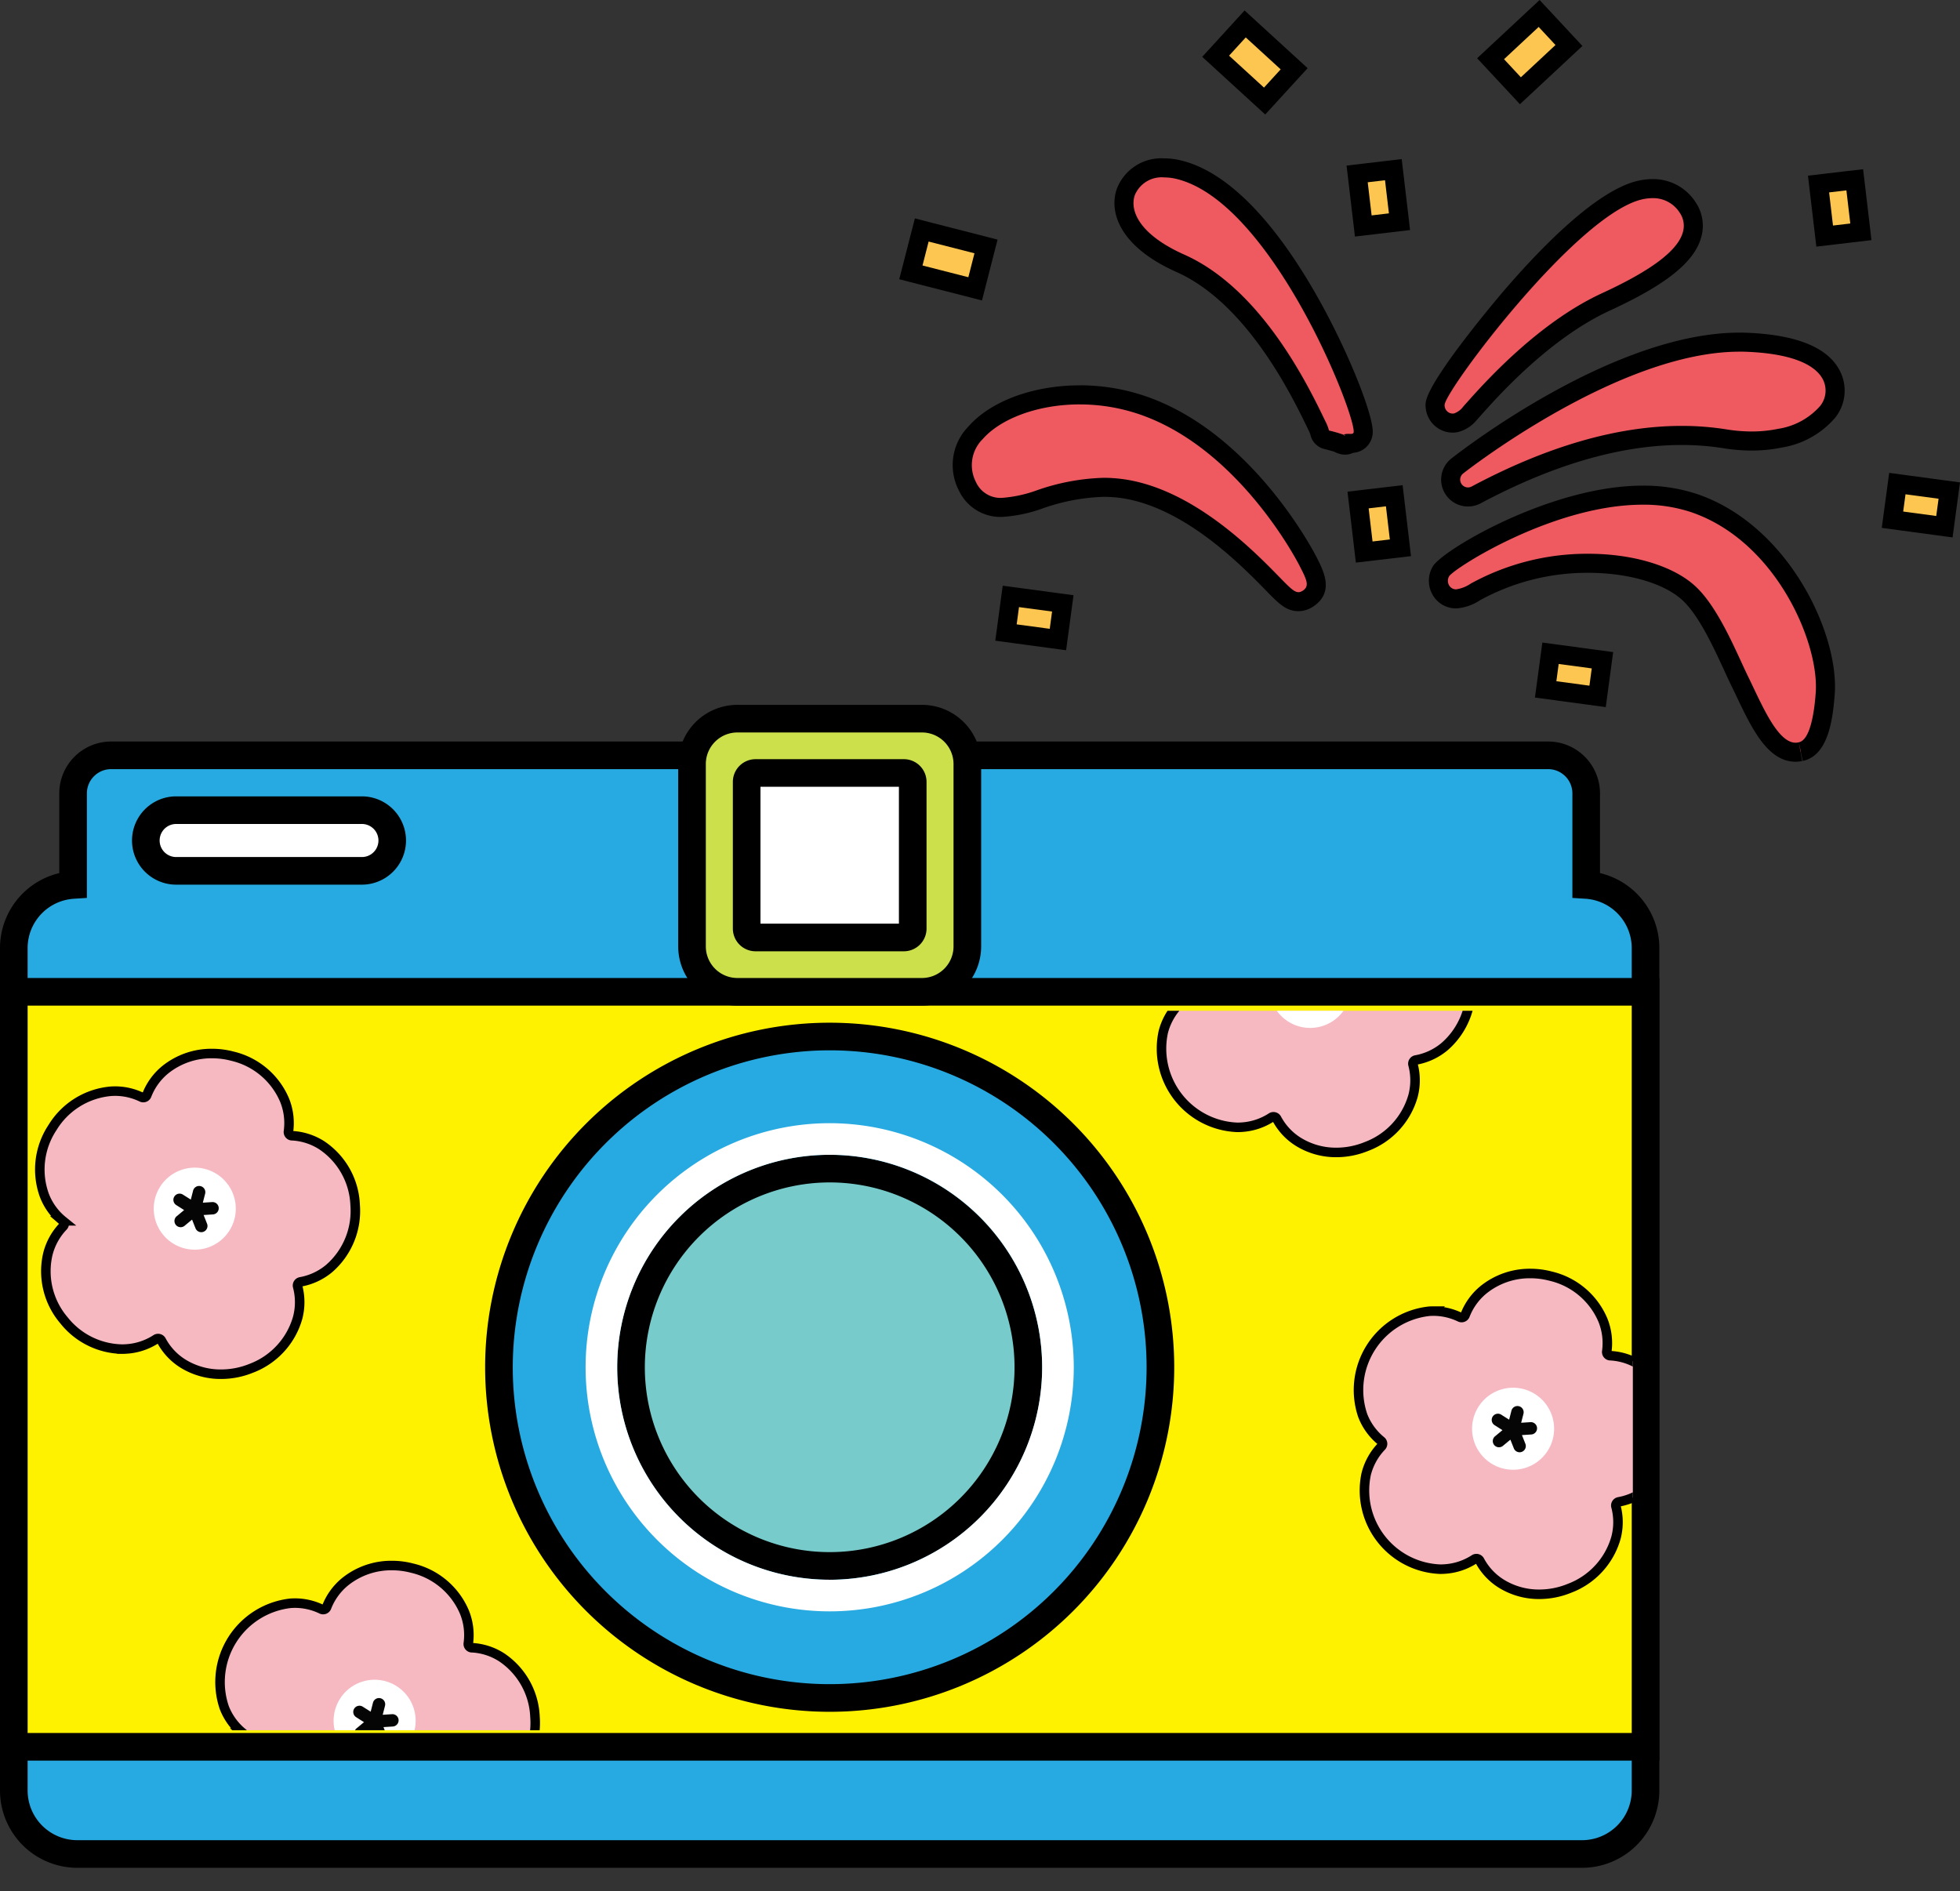 <svg id="그룹_697" data-name="그룹 697" xmlns="http://www.w3.org/2000/svg" xmlns:xlink="http://www.w3.org/1999/xlink" width="205.829" height="198.591" viewBox="0 0 205.829 198.591">
  <rect x="0" y="0" width="205.829" height="198.591" fill="#333333" stroke="none"/>
  <defs>
    <clipPath id="clip-path">
      <rect id="사각형_462" data-name="사각형 462" width="205.829" height="198.591" fill="none"/>
    </clipPath>
    <clipPath id="clip-path-2">
      <rect id="사각형_463" data-name="사각형 463" width="168.223" height="75.556" transform="translate(3.251 106.147)" fill="none"/>
    </clipPath>
  </defs>
  <g id="그룹_692" data-name="그룹 692">
    <g id="그룹_691" data-name="그룹 691" clip-path="url(#clip-path)">
      <path id="패스_12555" data-name="패스 12555" d="M172.806,99.571v88.451a6.674,6.674,0,0,1-6.666,6.676H8.117a6.674,6.674,0,0,1-6.667-6.676V99.571a6.645,6.645,0,0,1,6.224-6.637V83.32a4,4,0,0,1,4-4h150.9a4,4,0,0,1,4,4v9.614a6.645,6.645,0,0,1,6.224,6.637" fill="#27aae1"/>
      <path id="패스_12556" data-name="패스 12556" d="M172.806,99.571v88.451a6.674,6.674,0,0,1-6.666,6.676H8.117a6.674,6.674,0,0,1-6.667-6.676V99.571a6.645,6.645,0,0,1,6.224-6.637V83.32a4,4,0,0,1,4-4h150.9a4,4,0,0,1,4,4v9.614A6.645,6.645,0,0,1,172.806,99.571Z" fill="none" stroke="#000" stroke-width="2.9"/>
      <rect id="사각형_458" data-name="사각형 458" width="171.356" height="79.286" transform="translate(1.451 104.155)" fill="#fff200"/>
      <rect id="사각형_459" data-name="사각형 459" width="171.356" height="79.286" transform="translate(1.451 104.155)" fill="none" stroke="#000" stroke-width="2.9"/>
      <path id="패스_12557" data-name="패스 12557" d="M87.129,178.316a34.732,34.732,0,1,1,34.731-34.731,34.77,34.77,0,0,1-34.731,34.731" fill="#27aae1"/>
      <path id="패스_12558" data-name="패스 12558" d="M87.129,110.3a33.281,33.281,0,1,1-33.282,33.282A33.319,33.319,0,0,1,87.129,110.3m0-2.9a36.182,36.182,0,1,0,36.182,36.182A36.182,36.182,0,0,0,87.129,107.4"/>
      <path id="패스_12559" data-name="패스 12559" d="M87.129,164.446a20.862,20.862,0,1,1,20.862-20.862,20.885,20.885,0,0,1-20.862,20.862" fill="#77cccb"/>
      <path id="패스_12560" data-name="패스 12560" d="M87.129,124.172a19.412,19.412,0,1,1-19.412,19.412,19.434,19.434,0,0,1,19.412-19.412m0-2.9a22.312,22.312,0,1,0,22.312,22.312,22.337,22.337,0,0,0-22.312-22.312"/>
      <path id="패스_12561" data-name="패스 12561" d="M87.129,117.951a25.633,25.633,0,1,0,25.633,25.633,25.662,25.662,0,0,0-25.633-25.633m0,47.945a22.312,22.312,0,1,1,22.312-22.312A22.337,22.337,0,0,1,87.129,165.9" fill="#fff"/>
      <path id="패스_12562" data-name="패스 12562" d="M18.5,91.451a3.185,3.185,0,1,1,0-6.371h19.5a3.185,3.185,0,0,1,0,6.371Z" fill="#fff"/>
      <path id="패스_12563" data-name="패스 12563" d="M38.006,86.53a1.736,1.736,0,0,1,0,3.472H18.5a1.736,1.736,0,1,1,0-3.472Zm0-2.9H18.5a4.636,4.636,0,1,0,0,9.272h19.5a4.636,4.636,0,0,0,0-9.272"/>
      <path id="패스_12564" data-name="패스 12564" d="M96.815,75.469H77.441a4.771,4.771,0,0,0-4.77,4.77V99.384a4.771,4.771,0,0,0,4.77,4.771H96.815a4.77,4.77,0,0,0,4.77-4.771V80.239a4.77,4.77,0,0,0-4.77-4.77" fill="#cce04b"/>
      <path id="사각형_460" data-name="사각형 460" d="M4.77,0H24.144a4.77,4.77,0,0,1,4.77,4.77V23.915a4.771,4.771,0,0,1-4.771,4.771H4.77A4.77,4.77,0,0,1,0,23.916V4.77A4.77,4.77,0,0,1,4.77,0Z" transform="translate(72.671 75.469)" fill="none" stroke="#000" stroke-width="2.9"/>
      <path id="사각형_461" data-name="사각형 461" d="M.936,0H16.5a.935.935,0,0,1,.935.935v15.4a.935.935,0,0,1-.935.935H.936A.936.936,0,0,1,0,16.338V.936A.936.936,0,0,1,.936,0Z" transform="translate(78.411 81.175)" fill="#fff"/>
      <path id="패스_12565" data-name="패스 12565" d="M94.4,97H79.861V82.625H94.4Zm.515-17.274H79.347a2.385,2.385,0,0,0-2.386,2.385v15.4A2.385,2.385,0,0,0,79.347,99.9H94.911A2.385,2.385,0,0,0,97.3,97.514V82.11a2.385,2.385,0,0,0-2.385-2.385"/>
    </g>
  </g>
  <g id="그룹_694" data-name="그룹 694">
    <g id="그룹_693" data-name="그룹 693" clip-path="url(#clip-path-2)">
      <path id="패스_12566" data-name="패스 12566" d="M140.351,121.024a7.505,7.505,0,0,1-4.024-1.127,6.4,6.4,0,0,1-2.246-2.412.4.4,0,0,0-.248-.194.4.4,0,0,0-.1-.012.392.392,0,0,0-.213.062,6.459,6.459,0,0,1-3.138,1.032c-.152.01-.3.015-.45.015a8.273,8.273,0,0,1-7.773-10,6.473,6.473,0,0,1,1.608-2.895.393.393,0,0,0-.013-.556l-.023-.02a6.389,6.389,0,0,1-1.937-2.663,8.323,8.323,0,0,1,6.976-10.953c.153-.011.3-.016.447-.016a6.427,6.427,0,0,1,2.792.641.395.395,0,0,0,.536-.211,6.466,6.466,0,0,1,1.941-2.678,7.739,7.739,0,0,1,4.913-1.7,8.37,8.37,0,0,1,2.141.279,7.908,7.908,0,0,1,5.482,4.631,6.434,6.434,0,0,1,.4,3.28.393.393,0,0,0,.337.442l.031,0a6.388,6.388,0,0,1,3.135,1.008,7.916,7.916,0,0,1,3.5,6.267,8,8,0,0,1-2.73,6.67,6.464,6.464,0,0,1-3,1.4.393.393,0,0,0-.315.458l.006.027a6.443,6.443,0,0,1,0,3.3,8,8,0,0,1-4.89,5.3,8.374,8.374,0,0,1-3.145.616" fill="#f6b9c2"/>
      <path id="패스_12567" data-name="패스 12567" d="M140.351,121.024a7.505,7.505,0,0,1-4.024-1.127,6.4,6.4,0,0,1-2.246-2.412.4.4,0,0,0-.248-.194.4.4,0,0,0-.1-.012.392.392,0,0,0-.213.062,6.459,6.459,0,0,1-3.138,1.032c-.152.01-.3.015-.45.015a8.273,8.273,0,0,1-7.773-10,6.473,6.473,0,0,1,1.608-2.895.393.393,0,0,0-.013-.556l-.023-.02a6.389,6.389,0,0,1-1.937-2.663,8.323,8.323,0,0,1,6.976-10.953c.153-.011.3-.016.447-.016a6.427,6.427,0,0,1,2.792.641.395.395,0,0,0,.536-.211,6.466,6.466,0,0,1,1.941-2.678,7.739,7.739,0,0,1,4.913-1.7,8.37,8.37,0,0,1,2.141.279,7.908,7.908,0,0,1,5.482,4.631,6.434,6.434,0,0,1,.4,3.28.393.393,0,0,0,.337.442l.031,0a6.388,6.388,0,0,1,3.135,1.008,7.916,7.916,0,0,1,3.5,6.267,8,8,0,0,1-2.73,6.67,6.464,6.464,0,0,1-3,1.4.393.393,0,0,0-.315.458l.006.027a6.443,6.443,0,0,1,0,3.3,8,8,0,0,1-4.89,5.3A8.374,8.374,0,0,1,140.351,121.024Z" fill="none" stroke="#000" stroke-width="1"/>
      <path id="패스_12568" data-name="패스 12568" d="M141.205,105.974a4.307,4.307,0,1,1-1.285-5.954,4.307,4.307,0,0,1,1.285,5.954" fill="#fff"/>
      <path id="패스_12569" data-name="패스 12569" d="M140.1,103.557a.651.651,0,0,0-.691-.609h0l-.978.063.243-.95a.652.652,0,0,0-1.263-.324l-.243.95-.828-.524a.651.651,0,0,0-.7,1.1l.827.524-.755.626a.651.651,0,1,0,.831,1l.756-.626.362.912a.652.652,0,0,0,1.212-.482l-.361-.911.978-.063a.651.651,0,0,0,.609-.691" fill="#040504"/>
      <path id="패스_12570" data-name="패스 12570" d="M161.663,167.424a7.505,7.505,0,0,1-4.024-1.127,6.4,6.4,0,0,1-2.246-2.412.4.4,0,0,0-.248-.194.4.4,0,0,0-.1-.012.39.39,0,0,0-.213.062,6.459,6.459,0,0,1-3.138,1.032c-.152.01-.3.015-.45.015a8.273,8.273,0,0,1-7.773-9.995,6.473,6.473,0,0,1,1.608-2.9.393.393,0,0,0-.013-.556l-.023-.02a6.389,6.389,0,0,1-1.937-2.663,8.323,8.323,0,0,1,6.976-10.953c.153-.011.3-.016.447-.016a6.427,6.427,0,0,1,2.792.641.395.395,0,0,0,.536-.211,6.466,6.466,0,0,1,1.941-2.678,7.739,7.739,0,0,1,4.913-1.7,8.371,8.371,0,0,1,2.141.279,7.908,7.908,0,0,1,5.482,4.631,6.433,6.433,0,0,1,.4,3.28.393.393,0,0,0,.337.442l.031,0a6.388,6.388,0,0,1,3.135,1.008,7.916,7.916,0,0,1,3.5,6.267,8,8,0,0,1-2.73,6.67,6.464,6.464,0,0,1-3,1.4.393.393,0,0,0-.315.458l.006.027a6.443,6.443,0,0,1,0,3.3,8,8,0,0,1-4.89,5.3,8.374,8.374,0,0,1-3.145.616" fill="#f6b9c2"/>
      <path id="패스_12571" data-name="패스 12571" d="M161.663,167.424a7.505,7.505,0,0,1-4.024-1.127,6.4,6.4,0,0,1-2.246-2.412.4.4,0,0,0-.248-.194.4.4,0,0,0-.1-.012.39.39,0,0,0-.213.062,6.459,6.459,0,0,1-3.138,1.032c-.152.01-.3.015-.45.015a8.273,8.273,0,0,1-7.773-9.995,6.473,6.473,0,0,1,1.608-2.9.393.393,0,0,0-.013-.556l-.023-.02a6.389,6.389,0,0,1-1.937-2.663,8.323,8.323,0,0,1,6.976-10.953c.153-.011.3-.016.447-.016a6.427,6.427,0,0,1,2.792.641.395.395,0,0,0,.536-.211,6.466,6.466,0,0,1,1.941-2.678,7.739,7.739,0,0,1,4.913-1.7,8.371,8.371,0,0,1,2.141.279,7.908,7.908,0,0,1,5.482,4.631,6.433,6.433,0,0,1,.4,3.28.393.393,0,0,0,.337.442l.031,0a6.388,6.388,0,0,1,3.135,1.008,7.916,7.916,0,0,1,3.5,6.267,8,8,0,0,1-2.73,6.67,6.464,6.464,0,0,1-3,1.4.393.393,0,0,0-.315.458l.006.027a6.443,6.443,0,0,1,0,3.3,8,8,0,0,1-4.89,5.3A8.374,8.374,0,0,1,161.663,167.424Z" fill="none" stroke="#000" stroke-width="1"/>
      <path id="패스_12572" data-name="패스 12572" d="M162.517,152.374a4.307,4.307,0,1,1-1.285-5.954,4.307,4.307,0,0,1,1.285,5.954" fill="#fff"/>
      <path id="패스_12573" data-name="패스 12573" d="M161.414,149.957a.651.651,0,0,0-.691-.609h0l-.978.063.243-.95a.652.652,0,0,0-1.263-.324l-.243.95-.828-.524a.651.651,0,0,0-.7,1.1l.827.524-.755.626a.651.651,0,1,0,.831,1l.756-.626.362.912a.652.652,0,1,0,1.212-.482l-.361-.911.978-.063a.651.651,0,0,0,.609-.691" fill="#040504"/>
      <path id="패스_12574" data-name="패스 12574" d="M42.108,198.091a7.505,7.505,0,0,1-4.024-1.127,6.4,6.4,0,0,1-2.246-2.412.4.4,0,0,0-.248-.194.4.4,0,0,0-.1-.012.39.39,0,0,0-.213.062,6.459,6.459,0,0,1-3.138,1.032c-.152.01-.3.015-.45.015a8.273,8.273,0,0,1-7.773-9.995,6.473,6.473,0,0,1,1.608-2.9.393.393,0,0,0-.013-.556l-.023-.02a6.389,6.389,0,0,1-1.937-2.663,8.323,8.323,0,0,1,6.976-10.953c.153-.011.3-.016.447-.016a6.427,6.427,0,0,1,2.792.641.395.395,0,0,0,.536-.211,6.466,6.466,0,0,1,1.941-2.678,7.739,7.739,0,0,1,4.913-1.7,8.371,8.371,0,0,1,2.141.279,7.908,7.908,0,0,1,5.482,4.631,6.433,6.433,0,0,1,.4,3.28.393.393,0,0,0,.337.442l.031,0a6.388,6.388,0,0,1,3.135,1.008,7.916,7.916,0,0,1,3.5,6.267,8,8,0,0,1-2.73,6.67,6.464,6.464,0,0,1-3,1.4.393.393,0,0,0-.315.458l.006.027a6.442,6.442,0,0,1,0,3.3,8,8,0,0,1-4.89,5.3,8.374,8.374,0,0,1-3.145.616" fill="#f6b9c2"/>
      <path id="패스_12575" data-name="패스 12575" d="M42.108,198.091a7.505,7.505,0,0,1-4.024-1.127,6.4,6.4,0,0,1-2.246-2.412.4.4,0,0,0-.248-.194.4.4,0,0,0-.1-.012.39.39,0,0,0-.213.062,6.459,6.459,0,0,1-3.138,1.032c-.152.01-.3.015-.45.015a8.273,8.273,0,0,1-7.773-9.995,6.473,6.473,0,0,1,1.608-2.9.393.393,0,0,0-.013-.556l-.023-.02a6.389,6.389,0,0,1-1.937-2.663,8.323,8.323,0,0,1,6.976-10.953c.153-.011.3-.016.447-.016a6.427,6.427,0,0,1,2.792.641.395.395,0,0,0,.536-.211,6.466,6.466,0,0,1,1.941-2.678,7.739,7.739,0,0,1,4.913-1.7,8.371,8.371,0,0,1,2.141.279,7.908,7.908,0,0,1,5.482,4.631,6.433,6.433,0,0,1,.4,3.28.393.393,0,0,0,.337.442l.031,0a6.388,6.388,0,0,1,3.135,1.008,7.916,7.916,0,0,1,3.5,6.267,8,8,0,0,1-2.73,6.67,6.464,6.464,0,0,1-3,1.4.393.393,0,0,0-.315.458l.006.027a6.442,6.442,0,0,1,0,3.3,8,8,0,0,1-4.89,5.3A8.374,8.374,0,0,1,42.108,198.091Z" fill="none" stroke="#000" stroke-width="1"/>
      <path id="패스_12576" data-name="패스 12576" d="M42.961,183.041a4.307,4.307,0,1,1-1.285-5.954,4.307,4.307,0,0,1,1.285,5.954" fill="#fff"/>
      <path id="패스_12577" data-name="패스 12577" d="M41.859,180.624a.651.651,0,0,0-.691-.609h0l-.978.063.243-.95a.652.652,0,0,0-1.263-.324l-.243.95-.828-.524a.651.651,0,0,0-.7,1.1l.827.524-.755.626a.651.651,0,1,0,.831,1l.756-.626.362.912a.652.652,0,0,0,1.212-.482l-.361-.911.978-.063a.651.651,0,0,0,.609-.691" fill="#040504"/>
      <path id="패스_12578" data-name="패스 12578" d="M23.219,144.313a7.505,7.505,0,0,1-4.024-1.127,6.4,6.4,0,0,1-2.246-2.412.4.4,0,0,0-.248-.194.4.4,0,0,0-.1-.012.392.392,0,0,0-.213.062,6.459,6.459,0,0,1-3.138,1.032c-.152.01-.3.015-.45.015a7.968,7.968,0,0,1-6.072-3.012,7.938,7.938,0,0,1-1.7-6.983,6.473,6.473,0,0,1,1.608-2.9.393.393,0,0,0-.013-.556l-.023-.02a6.389,6.389,0,0,1-1.937-2.663,7.972,7.972,0,0,1,.858-7.147A7.992,7.992,0,0,1,11.64,114.6c.153-.011.3-.016.447-.016a6.427,6.427,0,0,1,2.792.641.395.395,0,0,0,.536-.211,6.466,6.466,0,0,1,1.941-2.678,7.739,7.739,0,0,1,4.913-1.7,8.37,8.37,0,0,1,2.141.279,7.908,7.908,0,0,1,5.482,4.631,6.433,6.433,0,0,1,.4,3.28.393.393,0,0,0,.337.442l.031,0a6.388,6.388,0,0,1,3.135,1.008,7.916,7.916,0,0,1,3.5,6.267,8,8,0,0,1-2.73,6.67,6.464,6.464,0,0,1-3,1.4.393.393,0,0,0-.315.458l.006.027a6.442,6.442,0,0,1,0,3.3,8,8,0,0,1-4.89,5.3,8.374,8.374,0,0,1-3.145.616" fill="#f6b9c2"/>
      <path id="패스_12579" data-name="패스 12579" d="M23.219,144.313a7.505,7.505,0,0,1-4.024-1.127,6.4,6.4,0,0,1-2.246-2.412.4.4,0,0,0-.248-.194.4.4,0,0,0-.1-.012.392.392,0,0,0-.213.062,6.459,6.459,0,0,1-3.138,1.032c-.152.01-.3.015-.45.015a7.968,7.968,0,0,1-6.072-3.012,7.938,7.938,0,0,1-1.7-6.983,6.473,6.473,0,0,1,1.608-2.9.393.393,0,0,0-.013-.556l-.023-.02a6.389,6.389,0,0,1-1.937-2.663,7.972,7.972,0,0,1,.858-7.147A7.992,7.992,0,0,1,11.64,114.6c.153-.011.3-.016.447-.016a6.427,6.427,0,0,1,2.792.641.395.395,0,0,0,.536-.211,6.466,6.466,0,0,1,1.941-2.678,7.739,7.739,0,0,1,4.913-1.7,8.37,8.37,0,0,1,2.141.279,7.908,7.908,0,0,1,5.482,4.631,6.433,6.433,0,0,1,.4,3.28.393.393,0,0,0,.337.442l.031,0a6.388,6.388,0,0,1,3.135,1.008,7.916,7.916,0,0,1,3.5,6.267,8,8,0,0,1-2.73,6.67,6.464,6.464,0,0,1-3,1.4.393.393,0,0,0-.315.458l.006.027a6.442,6.442,0,0,1,0,3.3,8,8,0,0,1-4.89,5.3A8.374,8.374,0,0,1,23.219,144.313Z" fill="none" stroke="#000" stroke-width="1"/>
      <path id="패스_12580" data-name="패스 12580" d="M24.073,129.263a4.307,4.307,0,1,1-1.285-5.954,4.307,4.307,0,0,1,1.285,5.954" fill="#fff"/>
      <path id="패스_12581" data-name="패스 12581" d="M22.97,126.846a.651.651,0,0,0-.691-.609h0l-.978.063.243-.95a.652.652,0,0,0-1.263-.324l-.243.95-.828-.524a.651.651,0,0,0-.7,1.1l.827.524-.755.626a.651.651,0,1,0,.831,1l.756-.626.362.912a.652.652,0,0,0,1.212-.482l-.361-.911.978-.063a.651.651,0,0,0,.609-.691" fill="#040504"/>
    </g>
  </g>
  <g id="그룹_696" data-name="그룹 696">
    <g id="그룹_695" data-name="그룹 695" clip-path="url(#clip-path)">
      <rect id="사각형_464" data-name="사각형 464" width="4.596" height="6.97" transform="matrix(0.248, -0.969, 0.969, 0.248, 95.66, 28.602)" fill="#fdc650"/>
      <path id="패스_12582" data-name="패스 12582" d="M97.519,25.367l4.815,1.231-.643,2.514-4.814-1.231Zm-1.442-2.433-.5,1.938-.643,2.514-.5,1.937,1.938.5,4.814,1.23,1.938.5.495-1.938.642-2.514.5-1.937-1.938-.5-4.814-1.231Z"/>
      <rect id="사각형_465" data-name="사각형 465" width="4.595" height="6.969" transform="translate(127.658 5.905) rotate(-47.531)" fill="#fdc650"/>
      <path id="패스_12583" data-name="패스 12583" d="M130.822,3.929l3.667,3.354L132.738,9.2l-3.667-3.354ZM130.7,1.1l-1.35,1.476L127.6,4.494l-1.35,1.475,1.476,1.35,3.666,3.354,1.476,1.35,1.35-1.476,1.752-1.914,1.35-1.476-1.476-1.35-3.667-3.354Z"/>
      <rect id="사각형_466" data-name="사각형 466" width="6.969" height="4.594" transform="matrix(0.732, -0.682, 0.682, 0.732, 156.533, 6.165)" fill="#fdc650"/>
      <path id="패스_12584" data-name="패스 12584" d="M161.582,2.828l1.768,1.9-3.635,3.388-1.769-1.9Zm.1-2.827-1.463,1.363-3.636,3.388L155.12,6.116l1.363,1.463,1.769,1.9,1.364,1.463,1.462-1.363,3.636-3.388,1.463-1.363-1.363-1.464-1.769-1.9Z"/>
      <rect id="사각형_467" data-name="사각형 467" width="3.829" height="5.503" transform="matrix(0.993, -0.117, 0.117, 0.993, 142.618, 52.509)" fill="#fdc650"/>
      <path id="패스_12585" data-name="패스 12585" d="M145.544,53.17l.41,3.48-1.817.214-.409-3.48Zm1.752-2.22-1.986.234-1.816.214-1.987.234.234,1.986.41,3.479.234,1.987,1.986-.234,1.817-.214,1.986-.234-.233-1.987-.411-3.479Z"/>
      <rect id="사각형_468" data-name="사각형 468" width="3.829" height="5.504" transform="translate(190.975 19.329) rotate(-6.719)" fill="#fdc650"/>
      <path id="패스_12586" data-name="패스 12586" d="M193.9,19.991l.409,3.48-1.817.214-.409-3.48Zm1.752-2.22L193.668,18l-1.817.214-1.987.234.234,1.986.41,3.479.234,1.987,1.986-.234,1.817-.214,1.986-.234-.233-1.986-.41-3.48Z"/>
      <rect id="사각형_469" data-name="사각형 469" width="3.829" height="5.504" transform="translate(142.521 18.265) rotate(-6.719)" fill="#fdc650"/>
      <path id="패스_12587" data-name="패스 12587" d="M145.447,18.927l.41,3.479-1.817.215-.409-3.48Zm1.752-2.22-1.986.234-1.816.214-1.987.234.234,1.986.41,3.479.234,1.987,1.986-.234,1.817-.214,1.986-.234-.233-1.987-.411-3.479Z"/>
      <rect id="사각형_470" data-name="사각형 470" width="3.829" height="5.503" transform="translate(105.641 66.425) rotate(-82.316)" fill="#fdc650"/>
      <path id="패스_12588" data-name="패스 12588" d="M107.01,63.755l3.473.468-.245,1.813-3.472-.468ZM105.3,61.506l-.268,1.982-.244,1.813-.268,1.982,1.983.267,3.472.468,1.982.268.267-1.982.244-1.813.268-1.982-1.982-.268-3.473-.468Z"/>
      <rect id="사각형_471" data-name="사각형 471" width="3.83" height="5.503" transform="translate(162.315 72.395) rotate(-82.304)" fill="#fdc650"/>
      <path id="패스_12589" data-name="패스 12589" d="M163.685,69.726l3.472.468-.244,1.813-3.472-.468Zm-1.714-2.249-.268,1.982-.244,1.813-.268,1.982,1.983.267,3.472.468,1.982.268.267-1.983.244-1.813.267-1.981-1.982-.268-3.472-.468Z"/>
      <rect id="사각형_472" data-name="사각형 472" width="3.83" height="5.502" transform="matrix(0.133, -0.991, 0.991, 0.133, 198.739, 54.578)" fill="#fdc650"/>
      <path id="패스_12590" data-name="패스 12590" d="M200.107,51.907l3.472.469-.245,1.812-3.472-.468Zm-1.715-2.249-.267,1.982-.245,1.813-.267,1.982,1.982.267,3.472.468,1.982.268.267-1.982.245-1.813.268-1.982-1.983-.267-3.472-.469Z"/>
      <path id="패스_12591" data-name="패스 12591" d="M136.361,63.187c-.875,0-1.47-.609-2.655-1.823-2.675-2.743-8.938-9.163-16.03-10.073a14.212,14.212,0,0,0-1.8-.114,22.256,22.256,0,0,0-6.68,1.263,14.3,14.3,0,0,1-3.987.847,3.822,3.822,0,0,1-3.613-2.218,4.846,4.846,0,0,1,.863-5.625c2.118-2.415,6.407-3.975,10.929-3.975a20.309,20.309,0,0,1,6.932,1.21c10.6,3.833,16.769,15.737,17.025,16.241.795,1.553,1.483,2.9.1,3.889a1.954,1.954,0,0,1-.75.344,1.659,1.659,0,0,1-.331.034Z" fill="#ef5960"/>
      <path id="패스_12592" data-name="패스 12592" d="M113.386,42.47a19.4,19.4,0,0,1,6.592,1.151c10.211,3.692,16.222,15.258,16.475,15.754.749,1.463,1.091,2.131.407,2.624a1,1,0,0,1-.37.175.614.614,0,0,1-.129.014c-.454,0-.939-.5-1.94-1.523-2.748-2.816-9.183-9.412-16.618-10.366a15.3,15.3,0,0,0-1.927-.121,23.033,23.033,0,0,0-6.976,1.307,13.631,13.631,0,0,1-3.692.8,2.824,2.824,0,0,1-2.726-1.678,3.848,3.848,0,0,1,.727-4.507c1.85-2.109,5.738-3.632,10.177-3.632m0-2c-4.871,0-9.346,1.653-11.68,4.313a5.8,5.8,0,0,0-1,6.747,4.817,4.817,0,0,0,4.5,2.757,15.159,15.159,0,0,0,4.281-.891,21.133,21.133,0,0,1,6.387-1.218,13.333,13.333,0,0,1,1.675.1c6.743.866,12.836,7.112,15.438,9.779,1.3,1.327,2.077,2.126,3.372,2.126a2.577,2.577,0,0,0,.539-.057,2.97,2.97,0,0,0,1.124-.506c2.082-1.5,1-3.615.211-5.159-.266-.521-6.628-12.767-17.577-16.726a21.3,21.3,0,0,0-7.272-1.27"/>
      <path id="패스_12593" data-name="패스 12593" d="M141.245,46.746a1.23,1.23,0,0,1-.7-.226c-.208-.066-.58-.174-1.227-.339a1,1,0,0,1-.734-.772,3.827,3.827,0,0,0-.313-.761l-.07-.144c-1.6-3.311-6.468-13.387-14.23-16.847-5.313-2.366-6.453-5.417-5.747-7.484a4.024,4.024,0,0,1,4.036-2.541,6.534,6.534,0,0,1,1.549.192c10.442,2.553,19.348,25.019,19.352,27.5a1.228,1.228,0,0,1-.349.88,1.334,1.334,0,0,1-.973.363h-.017a1.018,1.018,0,0,1-.575.18" fill="#ef5960"/>
      <path id="패스_12594" data-name="패스 12594" d="M122.258,18.631a5.514,5.514,0,0,1,1.31.164c9.846,2.407,18.587,24.125,18.592,26.531,0,.208-.138.241-.324.241-.086,0-.181-.007-.277-.007a1.071,1.071,0,0,0-.227.02l-.04.008a.334.334,0,0,0-.179.07,15.9,15.9,0,0,0-1.55-.447l0-.009a4.88,4.88,0,0,0-.392-.99c-1.649-3.411-6.584-13.81-14.793-17.468-4.7-2.092-5.77-4.6-5.207-6.248a3.045,3.045,0,0,1,3.089-1.865m18.855,27.027c.162.063.17.087.133.087s-.168-.039-.133-.087M122.258,16.631a4.994,4.994,0,0,0-4.981,3.216c-.85,2.487.356,6.083,6.285,8.724,7.428,3.31,12.176,13.138,13.737,16.367l.069.145a4.135,4.135,0,0,1,.242.556,1.967,1.967,0,0,0,1.461,1.511c.523.133.852.226,1.051.286a2.282,2.282,0,0,0,1.124.309,2.013,2.013,0,0,0,.853-.19,2.249,2.249,0,0,0,1.419-.644,2.219,2.219,0,0,0,.642-1.587c0-1.845-2.512-8.33-5.865-14.249-3.222-5.686-8.309-12.77-14.252-14.222a7.514,7.514,0,0,0-1.785-.222"/>
      <path id="패스_12595" data-name="패스 12595" d="M188.558,79c-2.3,0-3.84-3.228-5.325-6.35-.181-.38-.359-.754-.533-1.11-.228-.466-.477-1.007-.748-1.6-1.135-2.464-2.689-5.838-4.529-7.582-2.084-1.976-6.159-3.205-10.635-3.205a24.436,24.436,0,0,0-11.843,3,4.359,4.359,0,0,1-2.033.737,1.85,1.85,0,0,1-1.367-.6,1.934,1.934,0,0,1-.213-2.312C152.172,58.658,163.06,52,172.5,52a16.836,16.836,0,0,1,5.3.8c9.121,3.022,14.31,13.865,13.874,20-.275,3.873-1.091,5.821-2.566,6.13a2.615,2.615,0,0,1-.55.063" fill="#ef5960"/>
      <path id="패스_12596" data-name="패스 12596" d="M172.5,53a15.823,15.823,0,0,1,4.988.749c8.943,2.964,13.566,13.691,13.191,18.982-.135,1.906-.539,4.964-1.774,5.222l-.062.013a1.437,1.437,0,0,1-.282.029c-1.91,0-3.545-4.005-4.961-6.9-1.217-2.489-3.06-7.16-5.487-9.462-2.285-2.168-6.554-3.479-11.322-3.479a25.377,25.377,0,0,0-12.336,3.13,3.644,3.644,0,0,1-1.541.607.844.844,0,0,1-.641-.286.944.944,0,0,1-.094-1.088C152.722,59.66,163.123,53,172.5,53m0-2c-9.572,0-20.892,6.681-22.011,8.447a2.957,2.957,0,0,0,.332,3.533,2.828,2.828,0,0,0,2.093.911,5.142,5.142,0,0,0,2.519-.863,23.429,23.429,0,0,1,11.358-2.874c4.23,0,8.041,1.122,9.946,2.93,1.7,1.612,3.208,4.886,4.31,7.277.274.594.526,1.142.756,1.613.173.354.349.724.529,1.1,1.619,3.4,3.293,6.92,6.229,6.92a3.35,3.35,0,0,0,.691-.072l-.347-1.97.409,1.957c2.575-.538,3.148-4.044,3.36-7.038.458-6.452-4.986-17.849-14.557-21.022A17.85,17.85,0,0,0,172.5,51"/>
      <path id="패스_12597" data-name="패스 12597" d="M152.548,44.432a1.859,1.859,0,0,1-.729-.153,1.879,1.879,0,0,1-1.111-1.846c.168-2.28,14.317-20.578,21.326-22.424a6.135,6.135,0,0,1,1.506-.2,4.319,4.319,0,0,1,3.692,1.978,3.439,3.439,0,0,1,.451,2.893c-.633,2.245-3.5,4.479-9.033,7.024-6.536,3.011-12.081,9.235-13.9,11.28l-.329.368a2.92,2.92,0,0,1-1.506,1.042,1.81,1.81,0,0,1-.365.038" fill="#ef5960"/>
      <path id="패스_12598" data-name="패스 12598" d="M173.54,20.808a3.3,3.3,0,0,1,2.859,1.534,2.42,2.42,0,0,1,.322,2.064c-.54,1.917-3.317,4.008-8.49,6.389-6.725,3.1-12.374,9.439-14.23,11.523l-.328.368h0a2.064,2.064,0,0,1-.964.729.769.769,0,0,1-.16.016.836.836,0,0,1-.335-.073.877.877,0,0,1-.508-.851c.117-1.59,13.677-19.712,20.584-21.532a5.1,5.1,0,0,1,1.251-.167m0-2a7.147,7.147,0,0,0-1.742.228c-4.251,1.12-9.883,6.864-13.863,11.486-.081.094-8.046,9.407-8.225,11.838a2.892,2.892,0,0,0,1.717,2.838,2.836,2.836,0,0,0,1.121.233,2.735,2.735,0,0,0,.569-.059,3.786,3.786,0,0,0,2-1.307c.015-.015.029-.031.044-.047l.329-.368c1.787-2.008,7.22-8.111,13.574-11.038,5.9-2.715,8.849-5.078,9.578-7.663a4.418,4.418,0,0,0-.586-3.721,5.282,5.282,0,0,0-4.52-2.42"/>
      <path id="패스_12599" data-name="패스 12599" d="M154.161,52.185a1.822,1.822,0,0,1-1.123-3.256c.68-.531,16.776-13,29.637-13q.417,0,.829.018c4.866.2,7.851,1.4,8.873,3.558a3.587,3.587,0,0,1-.474,3.78,8.352,8.352,0,0,1-4.98,2.733,14.572,14.572,0,0,1-2.97.3,17.568,17.568,0,0,1-2.776-.227,28.953,28.953,0,0,0-4.573-.357c-6.549,0-13.811,2.1-21.585,6.245a1.851,1.851,0,0,1-.858.214" fill="#ef5960"/>
      <path id="패스_12600" data-name="패스 12600" d="M182.674,36.927c.264,0,.527.005.787.016,5.564.235,7.429,1.756,8.012,2.987a2.583,2.583,0,0,1-.369,2.751,7.362,7.362,0,0,1-4.387,2.355,13.507,13.507,0,0,1-2.766.275,16.588,16.588,0,0,1-2.616-.214,29.774,29.774,0,0,0-4.731-.371c-6.72,0-14.116,2.13-22.055,6.363a.841.841,0,0,1-.389.1.822.822,0,0,1-.505-1.468c.68-.532,16.476-12.79,29.019-12.79m0-2c-12.978,0-28.521,11.862-30.251,13.214a2.822,2.822,0,0,0,1.737,5.044,2.844,2.844,0,0,0,1.316-.325c7.64-4.072,14.744-6.134,21.128-6.134a28.019,28.019,0,0,1,4.414.345,18.6,18.6,0,0,0,2.933.24,15.568,15.568,0,0,0,3.175-.317,9.346,9.346,0,0,0,5.579-3.114,4.553,4.553,0,0,0,.575-4.806c-1.191-2.518-4.467-3.907-9.735-4.129-.288-.012-.579-.018-.871-.018"/>
    </g>
  </g>
</svg>
